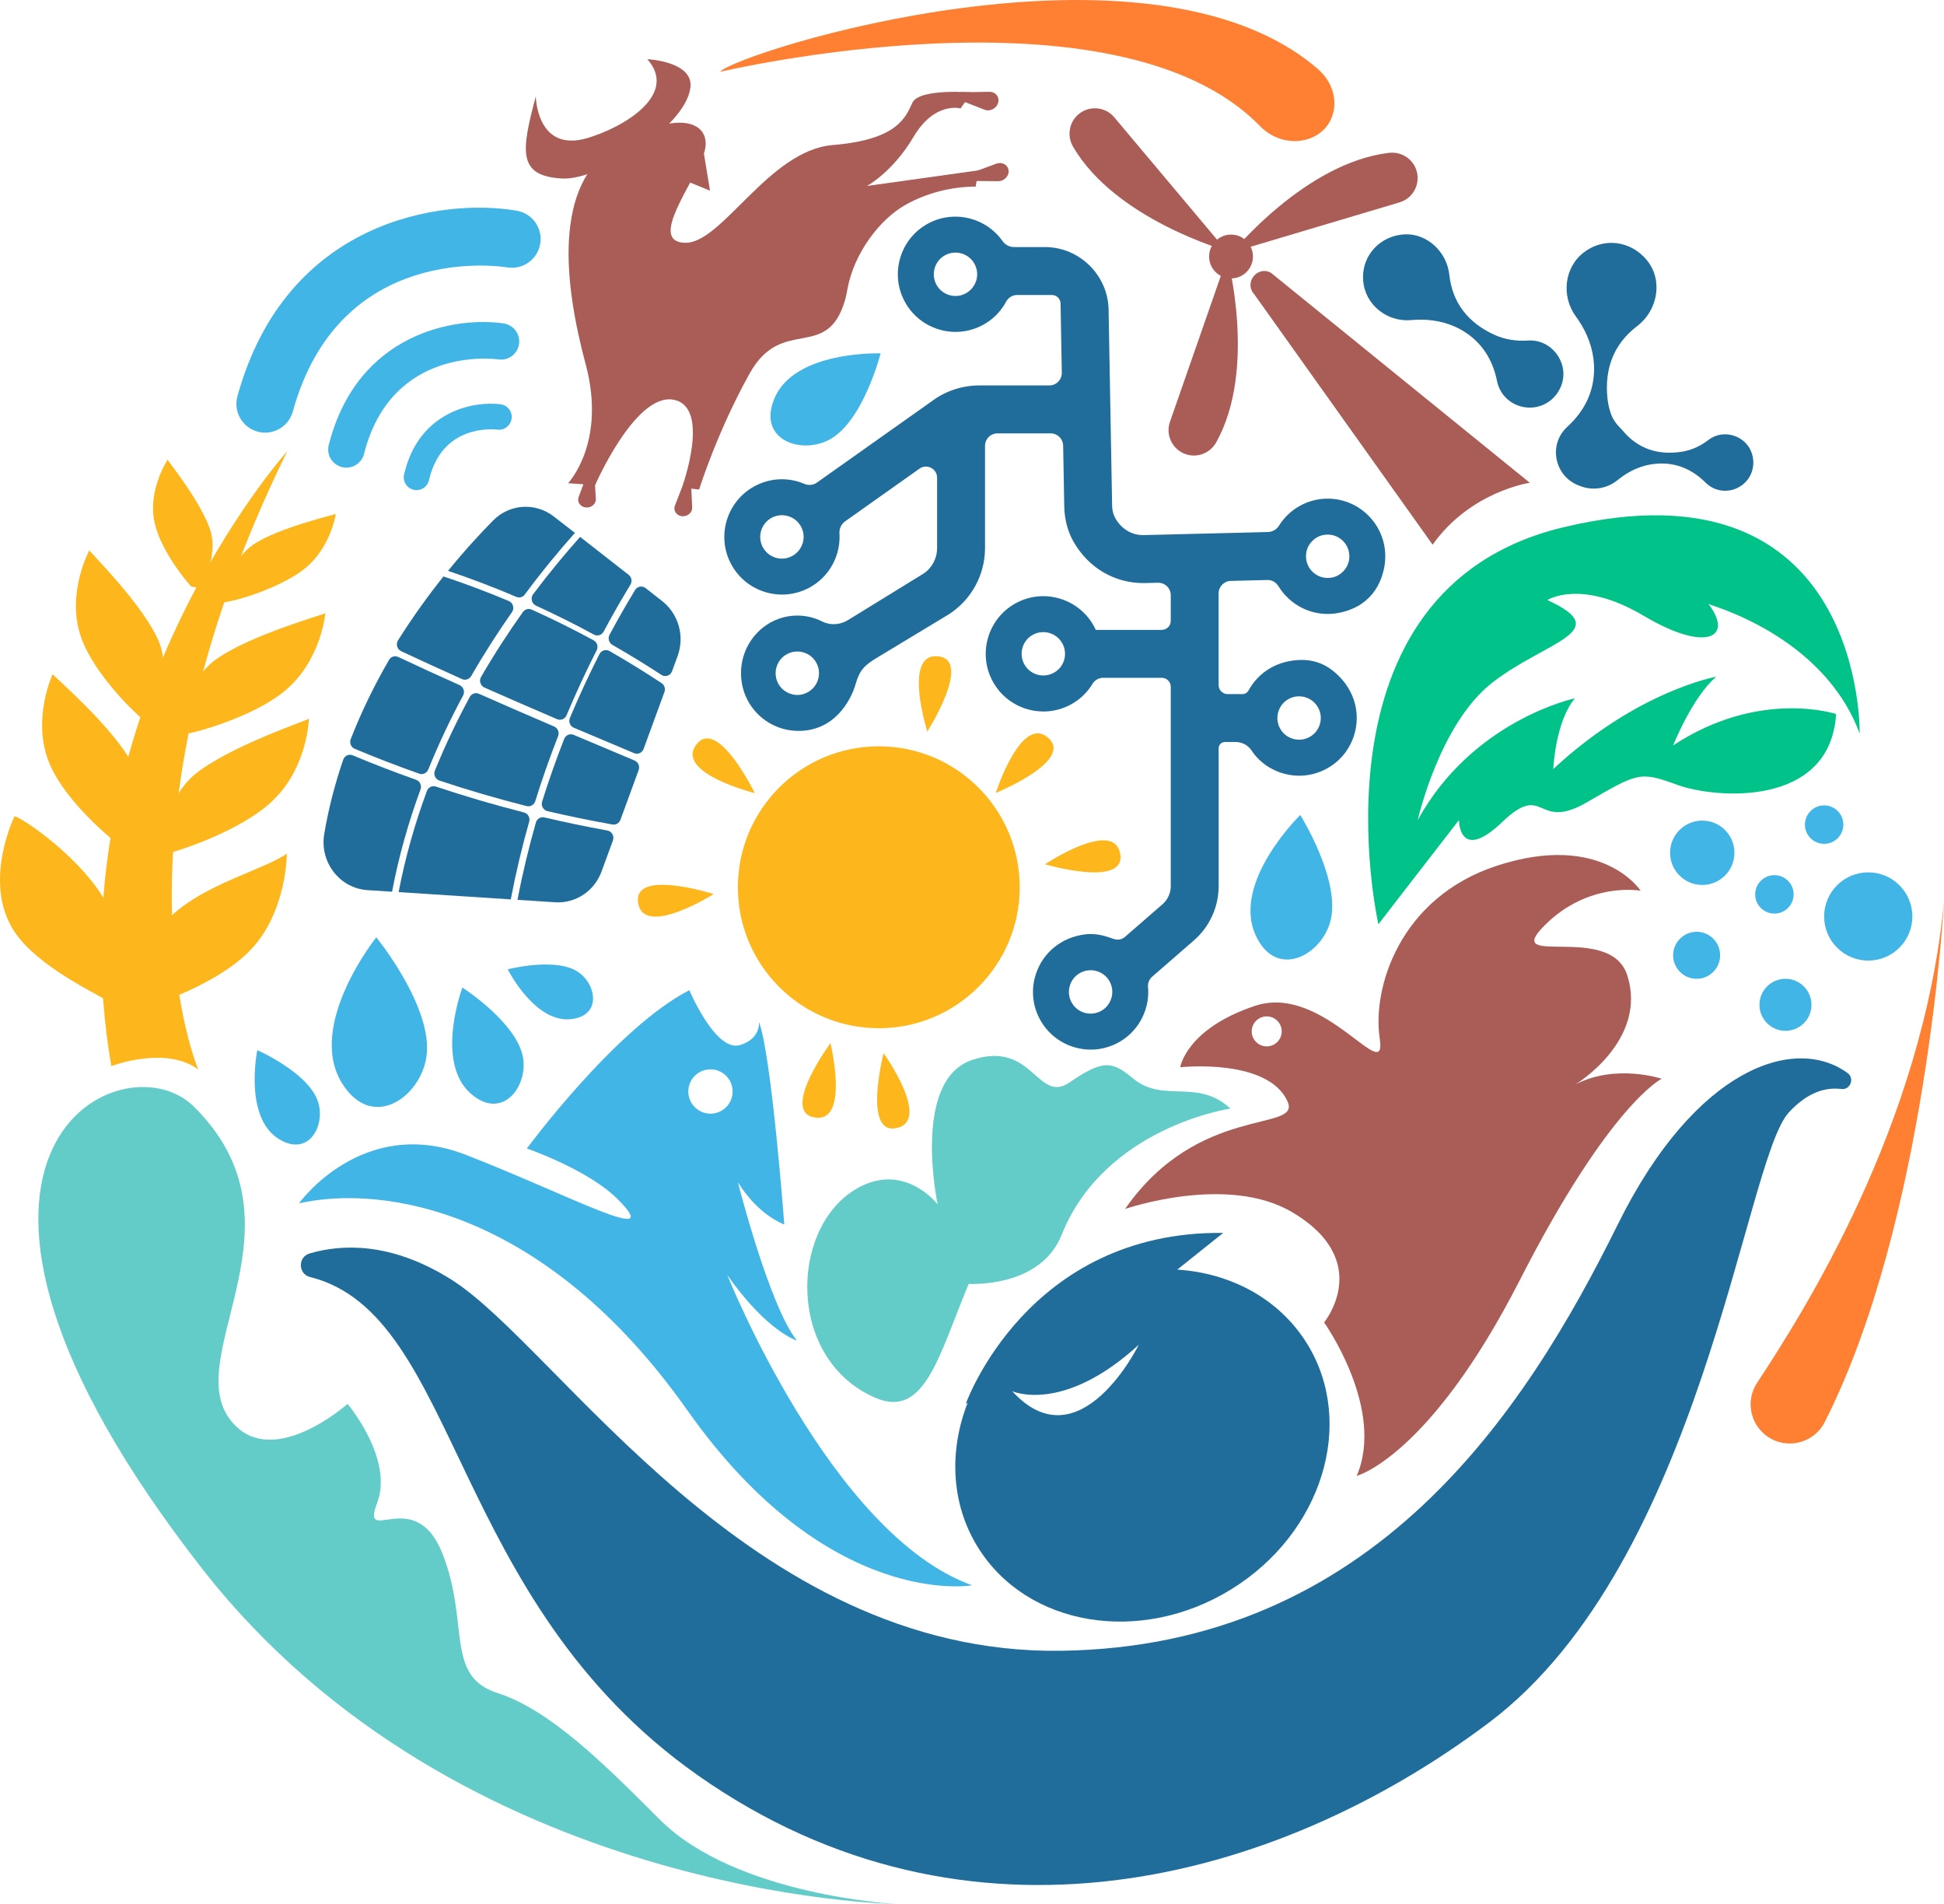 <?xml version="1.0" encoding="UTF-8"?><svg id="Layer_1" xmlns="http://www.w3.org/2000/svg" viewBox="0 0 798.28 781.69"><defs><style>.cls-1{fill:#01c288;}.cls-2{fill:#fdb71d;}.cls-3{fill:#ff8033;}.cls-4{fill:#63ccc8;}.cls-5{fill:#aa5c57;}.cls-6{fill:#206d9c;}.cls-7{fill:#41b5e6;}</style></defs><path class="cls-6" d="M758.73,440.57c2.95,2.16,1.04,6.99-2.59,6.52-6.06-.79-13.69,.97-21.65,9.69-18.19,19.93-35.52,184.55-123.03,250.4-87.51,65.85-214.01,99.64-324.91,21.66-102.48-72.06-97.69-189.25-159.27-204.58-4.88-1.22-5.01-8.23-.18-9.65,13.17-3.87,33.47-4.82,58.08,10.62,44.19,27.73,122.17,154.22,250.4,152.49,128.23-1.73,190.61-97.91,228.74-175.02,31.83-64.38,72.71-78.03,94.42-62.13Z"/><path class="cls-4" d="M367.99,781.69s-179.28-2.26-285.05-137.76c-132.56-169.82-33.2-218.95-3.47-189.75,48.52,47.65-4.7,101.64,14.73,128.23,16.46,22.53,48.52-6.06,48.52-6.06,0,0,19.06,22.53,12.13,40.72-6.93,18.19,15.6-7.8,26.86,20.79,11.26,28.59,.87,50.25,22.53,57.18,21.66,6.93,44.04,29.31,66.71,51.99,31.19,31.19,97.04,34.66,97.04,34.66Z"/><circle class="cls-2" cx="360.87" cy="364.26" r="57.87"/><path class="cls-1" d="M763.66,301.2s2.17-114.48-121.81-84.7c-106.95,25.69-75.83,162.95-75.83,162.95,0,0,21.78-28.23,33.07-42.75,0,0,0,17.75,17.75,.81,17.75-16.94,13.71,4.03,34.69-8.07,20.97-12.1,21.78-12.91,37.11-7.26,15.33,5.65,62.92,9.68,65.34-29.04,0,0-31.46-10.49-66.95,12.91,0,0,8.07-20.17,17.75-28.23,0,0-32.27,5.65-66.95,37.91,0,0,.81-19.36,8.87-29.04,0,0-41.95,8.87-64.53,50.01,0,0,8.87-39.53,30.65-56.47,21.78-16.94,50.82-20.97,22.59-33.88,0,0,13.71-8.87,39.53,6.45,25.81,15.33,37.11,8.87,26.62-4.84,.17,.46,47.03,12.51,62.11,53.24Z"/><circle class="cls-7" cx="767.17" cy="376.25" r="18.11"/><circle class="cls-7" cx="699.01" cy="350.1" r="13.21"/><circle class="cls-7" cx="728.64" cy="367.18" r="7.89"/><circle class="cls-7" cx="749.06" cy="338.54" r="7.89"/><circle class="cls-7" cx="696.7" cy="392.19" r="9.65"/><circle class="cls-7" cx="733.18" cy="412.52" r="10.68"/><path class="cls-2" d="M408.9,325.53s10.39-32.33,21.49-22.65c10.86,9.48-21.49,22.65-21.49,22.65Z"/><path class="cls-2" d="M341.02,428.24s8,33-6.52,30.53c-14.22-2.42,6.52-30.53,6.52-30.53Z"/><path class="cls-2" d="M362.84,432.36s19.76,27.62,5.37,30.75c-14.09,3.07-5.37-30.75-5.37-30.75Z"/><path class="cls-2" d="M309.95,325.62s-32.94-8.25-24-19.96c8.75-11.46,24,19.96,24,19.96Z"/><path class="cls-2" d="M293.05,367.05s-28.69,18.17-31.01,3.63c-2.27-14.24,31.01-3.63,31.01-3.63Z"/><path class="cls-2" d="M380.79,300.35s-10.25-32.38,4.41-30.91c14.35,1.44-4.41,30.91-4.41,30.91Z"/><path class="cls-2" d="M429.09,354.83s28.25-18.85,30.91-4.36c2.61,14.18-30.91,4.36-30.91,4.36Z"/><path class="cls-7" d="M154.51,384.81s-28.74,35.94-14.15,59.75c12.27,20.04,32.18,6.08,34.73-10.58,3.09-20.17-20.57-49.17-20.57-49.17Z"/><path class="cls-7" d="M189.87,405.44s-11.53,30.8,3.68,43.74c12.79,10.88,23.21-3.03,21.24-14.91-2.39-14.39-24.91-28.82-24.91-28.82Z"/><path class="cls-7" d="M533.94,334.58s-28.23,27.51-18.36,49.3c8.31,18.33,26.71,8.57,30.64-5.32,4.76-16.82-12.29-43.98-12.29-43.98Z"/><path class="cls-7" d="M361.62,145.08s-35.61-1.32-43.72,18.73c-6.82,16.87,11.05,22.83,22.59,16.74,13.98-7.38,21.12-35.47,21.12-35.47Z"/><path class="cls-7" d="M208.5,397.96s11.15,22.22,26.13,20.43c12.61-1.5,10.25-14.42,2.64-19.44-9.2-6.07-28.78-1-28.78-1Z"/><path class="cls-7" d="M105.66,431.13s-5.67,27.6,8.91,36.53c12.27,7.51,19.24-5.64,15.99-15.44-3.93-11.86-24.9-21.09-24.9-21.09Z"/><path class="cls-4" d="M505.27,455.12c-13.77-12.67-27.55-1.93-40.1-12.46-8.61-7.22-12.52-7.51-25.88,1.67-13.36,9.18-15.03-17.53-40.07-9.18-25.04,8.35-14.19,59.27-14.19,59.27,0,0-14.19-18.37-34.23-5.84-26.6,16.63-27.45,69.36,8.35,85.15,20.58,9.08,26.24-16.96,38.62-46.61,7.99,.2,30.56-1.19,38.18-20.18,17.81-44.38,69.32-51.82,69.32-51.82Z"/><path class="cls-5" d="M628.21,198.21s-24.29,3.42-39.92,25.41l-73.3-102.88c-4.26-4.73,1.34-11.81,6.92-8.74l106.3,86.21Z"/><path class="cls-5" d="M506.17,103.5s29.91-36.74,64.23-40.75c4.65-.54,9.11,2,10.92,6.31h0c2.41,5.72-.68,12.26-6.63,14.03l-68.52,20.41Z"/><path class="cls-5" d="M503.57,102.9s-45.61-12.82-62.94-42.7c-2.35-4.05-1.79-9.15,1.44-12.53h0c4.29-4.48,11.51-4.25,15.5,.5l46,54.74Z"/><path class="cls-5" d="M503.97,105.65s12.3,45.76-4.53,75.93c-2.28,4.08-6.95,6.22-11.51,5.17h0c-6.04-1.39-9.54-7.72-7.5-13.58l23.54-67.51Z"/><circle class="cls-5" cx="505.51" cy="105.31" r="9"/><path class="cls-7" d="M298.67,523.49c16.46,23.39,28.59,26.86,28.59,26.86-11.26-13.86-24.26-64.98-24.26-64.98,8.66,13.86,19.06,17.33,19.06,17.33,0,0-5.2-69.31-10.4-83.18,0,0,.87,6.93-7.8,9.53-10.03,3.01-20.79-22.53-20.79-22.53-30.32,15.6-66.71,64.98-66.71,64.98,0,0,25.13,8.66,37.26,20.79,20.23,20.23-19.93-1.73-62.38-18.2-42.45-16.46-68.45,19.93-68.45,19.93,34.66-7.8,101.37,2.6,159.42,84.91,58.05,82.31,116.97,71.91,116.97,71.91-58.05-20.79-100.51-127.36-100.51-127.36Zm-6.93-66.28c-5.02,0-9.1-4.07-9.1-9.1s4.07-9.1,9.1-9.1,9.1,4.07,9.1,9.1-4.07,9.1-9.1,9.1Z"/><path class="cls-5" d="M646.92,445.24s29.93-18.12,21.27-44.9c-7.08-21.89-51.99-2.36-33.87-20.48,18.12-18.12,39.38-14.18,39.38-14.18,0,0-15.75-24.42-59.08-10.24-40.01,13.1-51.2,50.41-48.05,70.89,3.15,20.48-22.84-22.84-51.2-13.39-28.36,9.45-30.72,25.21-30.72,25.21,0,0,36.19-3.92,44.11,14.18,5.51,12.6-36.65,.73-66.76,44,0,0,41.93-14.49,68.62,1.33,33.83,20.06,13.11,45.25,13.11,45.25,0,0,25.21,35.45,13.39,63.01,0,0,29.93-7.88,66.95-80.34,37.02-72.47,58.29-82.71,58.29-82.71,0,0-18.9-6.3-35.45,2.36Zm-126.76-15.65c-3.4,0-6.16-2.76-6.16-6.16s2.76-6.16,6.16-6.16,6.16,2.76,6.16,6.16-2.76,6.16-6.16,6.16Z"/><path class="cls-6" d="M536.77,551.71c-11.42-18.53-31.37-29.05-53.32-30.48l18.84-15.07c-80.58-.87-105.7,70.18-105.7,70.18l.78-.49c-7.69,19.7-6.93,41.34,4.1,59.23,20.12,32.65,66.72,40.46,104.08,17.43,37.36-23.02,51.34-68.16,31.23-100.81Zm-121.13,19.43s20.79,9.53,51.99-19.06c0,0-24.26,49.39-51.99,19.06Z"/><path class="cls-3" d="M798.28,370.07s-7.1,131.35-48.98,213.74c-4.79,9.42-17.19,11.75-25.06,4.71h0c-5.93-5.3-7.11-14.13-2.74-20.77,19.1-29.05,68.08-105.74,76.78-197.67Z"/><path class="cls-3" d="M295.61,29.5c7.89-8.35,175.9-61.21,245.45-1.26,9.89,8.52,8.76,22.29-.96,27.57h0c-7.32,3.97-16.62,2.21-22.7-4.04-59.06-60.76-221.79-22.27-221.79-22.27Z"/><path class="cls-5" d="M400.61,76.6c-9.96,.07-19.97,2.55-28.8,7.51-10.4,5.84-21.11,19.64-23.82,34.59-.28,1.56-.57,3.12-1.02,4.64-7.41,25.2-25.82,6.17-39.07,29.87-13.44,24.04-20.81,47.76-20.81,47.76l-7.07-.78s12.17-33.23-3.5-36.09c-15.66-2.85-32.14,35.07-32.14,35.07l-11.1-.8s15.87-16.62,7.23-48.79c-8.82-32.84-13.69-74.02,12.62-89.88,26.71-16.1,39.95-8.95,35.94,3.31-3.97,12.15-23.12,36.2-7.87,36.67,15.29,.47,34.4-37.98,60.83-40.14,26.59-2.17,29.87-11.45,32.65-17.39,2.78-5.97,24.41-4.2,24.41-4.2l-4.64,6.56s-10.63-3.01-19.33,11.7c-8.61,14.54-19.12,20.14-19.12,20.14l45.77-6.4-1.13,6.66h0Z"/><path class="cls-5" d="M220.02,39.6s.33,23.32,21.27,17.06c15.08-4.51,37.35-17.89,24.52-32.36,0,0,19.13,.87,17.69,11.75-2.2,16.66-37.75,37.96-52.51,37.24-18.68-.92-16.91-11.32-10.98-33.69Z"/><polygon class="cls-5" points="289.05 63.01 291.55 78.28 281.98 74.36 289.05 63.01"/><path class="cls-5" d="M280.01,200.19l-2.86,7.38c-.85,2.19,.89,4.43,3.4,4.37h0c2.09-.05,3.78-1.69,3.69-3.61l-.46-9.89-3.77,1.74Z"/><path class="cls-5" d="M400.86,74.31l9.01,.07c2.69,.02,4.84-2.49,4.2-4.92h0c-.53-2.03-2.8-3.06-4.96-2.26l-11.09,4.1,2.83,3.01Z"/><path class="cls-5" d="M396.1,41.84l8.18,3.2c2.44,.95,5.35-.77,5.7-3.39h0c.29-2.18-1.37-3.98-3.64-3.95l-11.67,.18,1.43,3.95Z"/><path class="cls-5" d="M240.37,196.65l-2.75,7.36c-.82,2.19,.94,4.41,3.44,4.35h0c2.08-.05,3.73-1.69,3.62-3.59l-.59-9.86-3.72,1.74Z"/><path class="cls-6" d="M198.92,282.27c9.63,4.27,19.62,8.61,29.86,12.99,1.5,.64,3.23-.08,3.87-1.61,3.98-9.47,8.14-18.37,12.36-26.66,.76-1.49,.22-3.31-1.23-4.1-7.9-4.29-16.4-8.54-25.43-12.62-1.28-.58-2.79-.19-3.61,.97-5.76,8.09-11.59,17-17.19,26.64-.92,1.58-.27,3.66,1.38,4.39Z"/><path class="cls-6" d="M164.72,267.34c7.93,3.72,16.3,7.55,25.02,11.46,1.37,.62,2.99,.07,3.75-1.25,5.44-9.44,11.1-18.2,16.72-26.19,1.13-1.6,.52-3.85-1.27-4.61-8.51-3.59-17.48-6.98-26.84-10.1-6.1,7.65-12.5,16.44-18.65,26.23-.98,1.56-.39,3.67,1.26,4.44Z"/><path class="cls-6" d="M175.87,315.91c4.33-10.71,9.17-20.85,14.29-30.36,.85-1.57,.18-3.55-1.43-4.27-8.79-3.94-17.22-7.81-25.21-11.57-1.38-.65-3-.14-3.77,1.2-5.78,9.98-11.18,20.87-15.73,32.53-.61,1.56,.12,3.34,1.64,3.98,8.2,3.44,17.05,6.88,26.5,10.21,1.48,.52,3.1-.24,3.7-1.72Z"/><path class="cls-6" d="M271.59,277.07c1.6,1.04,3.7,.33,4.37-1.49l2.29-6.24c2.97-8.11,.41-17.26-6.31-22.54-2.08-1.64-4.39-3.44-6.83-5.36-1.39-1.09-3.4-.75-4.32,.78-3.44,5.68-6.96,11.8-10.49,18.38-.79,1.47-.25,3.35,1.19,4.17,7.27,4.16,13.98,8.3,20.1,12.3Z"/><path class="cls-6" d="M220.1,248.64c8.42,3.86,16.37,7.86,23.8,11.89,1.44,.78,3.19,.22,3.97-1.24,3.71-6.92,7.41-13.33,11.01-19.26,.81-1.34,.51-3.07-.72-4.03-6.51-5.1-13.5-10.57-19.95-15.58-5.88,6.58-12.47,14.47-19.3,23.55-1.17,1.56-.58,3.85,1.18,4.66Z"/><path class="cls-6" d="M209.74,369.25c2.11-11.05,4.66-21.7,7.56-31.91,.47-1.67-.51-3.38-2.15-3.8-12.75-3.24-24.83-6.83-36.15-10.62-1.5-.5-3.12,.28-3.68,1.79-4.84,13.08-8.85,26.96-11.63,41.54l46.05,2.99Z"/><path class="cls-6" d="M170.86,320.13c-9.26-3.27-17.95-6.65-26.01-10.03-1.57-.66-3.35,.15-3.92,1.79-3.32,9.71-6.01,19.91-7.79,30.53-1.94,11.53,6.35,22.27,17.73,23.01l10.12,.66c2.79-14.74,6.82-28.77,11.69-41.99,.59-1.61-.24-3.4-1.83-3.96Z"/><path class="cls-6" d="M215.5,244.07c7.28-9.81,14.33-18.28,20.59-25.3-3.1-2.41-6.05-4.7-8.71-6.75-7.58-5.86-18.15-5.15-24.88,1.66-5.17,5.24-11.62,12.21-18.52,20.68,9.79,3.3,19.17,6.88,28.04,10.69,1.25,.53,2.67,.13,3.48-.97Z"/><path class="cls-6" d="M220.06,337.68c-2.9,10.15-5.46,20.75-7.56,31.74l15.48,1c8.37,.54,16.09-4.58,19.04-12.63l4.67-12.75c.66-1.79-.45-3.75-2.29-4.08-8.85-1.61-17.48-3.4-25.84-5.37-1.53-.36-3.06,.54-3.51,2.09Z"/><path class="cls-6" d="M260.59,312.23c-8.43-3.52-16.79-7.04-25.03-10.54-1.53-.65-3.26,.09-3.88,1.66-3.21,8.19-6.26,16.77-9.06,25.72-.53,1.71,.47,3.55,2.18,3.94,8.62,2.02,17.54,3.85,26.69,5.48,1.41,.25,2.79-.56,3.29-1.93l7.48-20.42c.57-1.55-.18-3.28-1.68-3.91Z"/><path class="cls-6" d="M246.18,268.5c-4.14,8.16-8.24,16.91-12.15,26.22-.66,1.57,.06,3.4,1.6,4.05,8.15,3.46,16.42,6.95,24.76,10.43,1.55,.65,3.31-.14,3.9-1.74l8.55-23.36c.49-1.35,.02-2.86-1.16-3.64-6.46-4.27-13.61-8.72-21.4-13.18-1.46-.84-3.32-.29-4.09,1.23Z"/><path class="cls-6" d="M227.55,298.27c-10.59-4.54-20.93-9.03-30.88-13.44-1.4-.62-3.02-.07-3.76,1.3-5.13,9.46-9.98,19.55-14.32,30.22-.67,1.65,.17,3.56,1.83,4.11,11.23,3.74,23.21,7.28,35.85,10.48,1.52,.38,3.07-.52,3.54-2.05,2.88-9.29,6.04-18.19,9.37-26.67,.61-1.55-.12-3.3-1.62-3.95Z"/><path class="cls-6" d="M719.49,186.44c-2.26-7.56-11.7-10.64-17.92-5.84-3.27,2.52-6.9,4.22-11,4.86-9.59,1.49-17.87-1.12-24.13-8.57-.31-.37-.63-.72-.97-1.05-1.72-1.7-3.16-3.67-3.96-5.95-.7-2-1.18-4.09-1.41-6.27-1.3-12.12,2.47-22.36,12.2-29.76,8.17-6.22,10.19-17.5,5.29-25.2-5.72-9.01-17.67-12.02-26.92-5.25-8.37,6.13-9.68,18.15-3.56,26.52,.41,.56,.8,1.13,1.19,1.7,3.59,5.36,5.89,11.55,6.25,18,.04,.65,.05,1.29,.05,1.94-.08,9.48-4.03,17.27-11.03,23.67-5.02,4.58-6.01,11.82-2.76,17.66,1.77,3.18,4.61,5.42,7.88,6.56,4.99,2.06,11.02,1.32,15.5-2.32,.63-.51,1.28-1,1.95-1.48,3.89-2.8,8.43-4.66,13.19-5.2,.62-.07,1.24-.12,1.85-.15,7.54-.3,13.89,2.54,19.24,7.87,3.84,3.81,9.63,4.33,14.15,1.52,4.44-2.76,6.44-8.14,4.91-13.24Z"/><path class="cls-6" d="M581.38,131.28c-.62,.03-1.24,.08-1.86,.13-9.91,.91-19.02-6.29-19.75-16.22-.78-10.67,7.46-18.75,17.47-18.99,8.66-.21,16.85,6.95,17.91,16.64,1.26,11.53,7.74,19.61,18.24,24.49,4.49,2.09,9.21,2.81,14.12,2.47,9.34-.63,16.66,8.68,13.89,17.67-1.87,6.07-7.42,10.08-13.65,9.87-6.34-.22-11.74-4.56-13.01-10.88-1.78-8.82-6.19-15.85-13.86-20.55-.45-.28-.91-.54-1.37-.79-5.54-2.98-11.86-4.17-18.14-3.83Z"/><path class="cls-2" d="M117.97,185.21S20.82,293.59,45.71,437.69c0,0,22.21-8.56,35.69,1.37,0,0-41.1-95.78,36.57-253.85Z"/><path class="cls-2" d="M137.87,210.96c-.1,.32-23.62,5.59-34.09,12.76-7.93,5.73-10.94,15.68-11.99,20.19l-2.63,3.78c9.73-.85,27.6-7.54,35.71-14.04,11.01-8.63,13.04-22.75,13-22.69Z"/><path class="cls-2" d="M77.79,301.06c9.22-2.12,29.2-8.69,39.78-17.96,14.39-12.35,16.08-31.47,16.03-31.38-.11,.43-31.95,9.2-45.7,19.56-10.36,8.24-13.64,21.76-14.69,27.85"/><path class="cls-2" d="M71,349.77c9.64-2.75,30.38-10.78,40.97-21.06,14.44-13.72,14.9-33.75,14.86-33.65-.09,.46-33.32,11.53-47.19,23.15-10.41,9.2-12.94,23.44-13.62,29.84"/><path class="cls-2" d="M78.52,240.81c-4.48-4.94-13.26-16.88-15.14-26.72-2.68-13.24,5.5-25.43,5.48-25.36-.14,.3,14.61,18.34,17.83,30.05,2.22,9.08-2.26,18.55-4.54,22.66"/><path class="cls-2" d="M57.52,294.35c-6.82-6.02-20.54-20.82-24.56-33.73-5.63-17.39,3.74-34.8,3.73-34.7-.15,.43,22.69,22.77,28.79,38.05,4.34,11.85-.41,25.04-2.92,30.79"/><path class="cls-2" d="M48.52,346.55c-7.65-5.83-23.22-20.37-28.38-33.53-7.19-17.71,1.5-36.37,1.49-36.26-.13,.45,25.65,22.28,33.19,37.78,5.44,12.05,1.33,26.01-.93,32.12"/><path class="cls-2" d="M62.51,412.5c9.69-2.89,30.52-11.57,41-23.19,14.34-15.55,14.3-38.97,14.26-38.86-9.18,6.5-33.68,12.47-47.46,25.61-10.31,10.4-12.42,26.89-12.91,34.28"/><path class="cls-2" d="M44.39,410.98c-9.38-5.33-32.33-16.5-40.04-31.14-10.65-19.68,1.57-44.82,1.7-44.78,4.23,1.51,25.33,15.89,36.07,32.96,7.86,13.35,5.33,31.07,3.72,38.92"/><path class="cls-7" d="M171.32,201.21c-.47,.02-.96-.02-1.45-.13-2.82-.65-4.59-3.47-3.94-6.29,5.96-25.98,28.52-30.22,39.61-28.82,2.88,.36,4.92,2.99,4.55,5.86-.36,2.87-2.96,4.91-5.84,4.56-2.35-.27-22.87-1.97-28.09,20.75-.54,2.34-2.56,3.95-4.84,4.07Z"/><path class="cls-7" d="M142.62,191.98c-.73,.04-1.47-.03-2.22-.22-4-1.01-6.42-5.07-5.4-9.07,11.7-46.18,52.11-52.83,71.84-49.9,4.08,.61,6.9,4.41,6.29,8.48-.6,4.07-4.39,6.87-8.46,6.29-1.83-.26-43.92-5.66-55.19,38.79-.82,3.25-3.67,5.46-6.85,5.63Z"/><path class="cls-7" d="M109.48,177.6c-1.23,.06-2.49-.06-3.74-.41-6.28-1.73-9.97-8.23-8.24-14.51,19.91-72.3,83.72-81.45,114.68-76.18,6.42,1.09,10.75,7.18,9.65,13.61-1.09,6.41-7.15,10.73-13.57,9.66-2.82-.46-68.86-10.37-88.02,59.18-1.39,5.03-5.83,8.4-10.77,8.65Z"/><path class="cls-6" d="M545.21,204.71c-8.44,0-15.85,4.45-20.03,11.12-.98,1.56-2.66,2.54-4.51,2.59l-50.92,1.26c-4.98,.16-9.51-2.6-11.96-7.33-.75-1.45-1.08-3.08-1.11-4.71l-1.45-80.53c-.25-14.16-11.99-25.68-26.15-25.68h-12.69c-1.89,0-3.63-.94-4.72-2.48-6.63-9.4-19.34-12.82-29.92-7.51-5.65,2.83-9.85,7.7-11.85,13.7-1.99,6.01-1.53,12.42,1.3,18.07,4.15,8.27,12.52,13.05,21.19,13.05,3.56,0,7.18-.81,10.58-2.51,4.39-2.2,7.9-5.65,10.18-9.9,.9-1.68,2.62-2.74,4.53-2.74h14.29c1.91,0,3.51,1.57,3.54,3.48l.51,28.42c.05,2.88-2.26,5.23-5.14,5.23h-28.79c-6.89,0-13.74,2.26-19.11,6.23l-47.58,33.69c-1.48,1.05-3.4,1.2-5.07,.49-.58-.25-1.18-.47-1.78-.67-6.01-2-12.42-1.53-18.06,1.3-11.67,5.85-16.4,20.1-10.55,31.77,4.15,8.27,12.52,13.05,21.19,13.05,3.56,0,7.18-.81,10.58-2.51,5.64-2.83,9.85-7.7,11.84-13.7,.97-2.91,1.34-5.92,1.16-8.89-.12-1.96,.75-3.85,2.36-4.99l30.51-21.61c3.04-2.15,7.23,.02,7.23,3.74v28.8c0,4.36-2.19,8.37-5.67,10.61l-30.91,19.02c-3.21,1.97-7.23,2.28-10.59,.58-3.08-1.55-6.55-2.43-10.21-2.43-12.78,0-23.14,10.6-23.14,23.67s10.36,23.41,23.14,23.67c14.96,.3,21.92-12.18,23.96-19.32,1.6-5.61,3.62-7.63,8.61-10.64l29.63-17.9c9.3-6,14.86-16.19,14.86-27.26v-41.89c0-2.84,2.3-5.14,5.14-5.14h21.8c2.8,0,5.09,2.25,5.14,5.05l.45,24.87c.09,5,1.24,9.97,3.68,14.33,6.15,10.98,16.98,17.21,28.72,17.21,.27,0,.55,0,.82,0l5.25-.13c2.89-.07,5.27,2.25,5.27,5.14v10.51c0,2.04-1.66,3.7-3.7,3.7h-27.12c-.12-.26-.21-.52-.34-.78-5.86-11.66-20.1-16.4-31.77-10.54-5.64,2.83-9.85,7.7-11.84,13.71-1.99,6.01-1.53,12.42,1.3,18.06,2.83,5.64,7.7,9.85,13.7,11.84,2.45,.82,4.98,1.22,7.49,1.22,3.63,0,7.24-.85,10.58-2.52,4.09-2.05,7.33-5.15,9.55-8.8,.94-1.55,2.59-2.52,4.41-2.52h24.04c2.04,0,3.7,1.66,3.7,3.7v81.84c0,2.84-1.23,5.55-3.38,7.42l-15.42,13.41c-1.23,1.07-2.93,1.41-4.48,.89l-2.52-.84c-3.04-1.01-6.27-1.47-9.45-1.07-9.75,1.23-17.23,7.53-20.11,16.19-1.99,6.01-1.53,12.42,1.3,18.06,4.15,8.27,12.52,13.05,21.19,13.05,3.56,0,7.18-.81,10.58-2.51,5.64-2.83,9.85-7.7,11.84-13.7,1.04-3.13,1.4-6.36,1.11-9.54-.14-1.6,.53-3.16,1.74-4.22l17.12-14.88c6.44-5.6,10.14-13.72,10.14-22.26v-56.63c0-1.4,1.14-2.54,2.54-2.54h4.5c2.69,0,5.17,1.39,6.61,3.66,.27,.42,.52,.79,.73,1.06,2.84,3.66,6.71,6.4,11.21,7.89,2.46,.82,4.98,1.22,7.49,1.22,3.63,0,7.24-.85,10.57-2.52,5.65-2.83,9.85-7.7,11.85-13.7,3.26-9.81-.04-20.71-9.51-27.57-3.33-2.41-7.39-3.72-11.5-3.74-10.49-.05-18.23,5.26-22.18,12.48-.5,.92-1.43,1.54-2.49,1.54h-6.13c-2.04,0-3.7-1.66-3.7-3.7v-37.63c0-2.79,2.23-5.07,5.01-5.14l15.01-.37c1.86-.05,3.57,.94,4.54,2.53,5.85,9.61,18.32,14.76,31.06,8.97,4.67-2.12,8.42-5.95,10.5-10.64,7.71-17.36-4.88-34.26-21.34-34.26Zm-144.41-89.31c-.95,2.86-3.22,5.03-6.23,5.84-3.28,.88-6.91-.3-9.06-2.92-2.01-2.46-2.57-5.62-1.61-8.52,.75-2.26,2.33-4.1,4.46-5.16,1.25-.63,2.61-.94,3.97-.94,.95,0,1.9,.15,2.83,.46,2.26,.75,4.1,2.33,5.16,4.46,1.06,2.12,1.24,4.53,.49,6.8Zm-71.28,107.83c-.96,2.92-3.31,5.11-6.4,5.88-3.24,.8-6.8-.39-8.9-2.98-3.74-4.6-2.12-11.17,2.87-13.67,2.12-1.06,4.53-1.24,6.8-.49,2.26,.75,4.1,2.33,5.16,4.46,1.06,2.12,1.24,4.53,.49,6.8Zm6.34,55.96c-.97,2.91-3.31,5.12-6.41,5.88-3.4,.84-7.11-.53-9.19-3.35-3.36-4.58-1.7-10.86,3.15-13.3,2.12-1.06,4.53-1.23,6.8-.49,2.26,.75,4.1,2.33,5.16,4.45,1.06,2.12,1.24,4.53,.49,6.8Zm98.29-3.94c-2.47,2.01-5.63,2.57-8.53,1.61-2.26-.75-4.1-2.33-5.16-4.45h0c-1.06-2.12-1.24-4.53-.49-6.8,.75-2.26,2.33-4.1,4.45-5.16,1.28-.64,2.64-.94,3.98-.94,3.9,0,7.63,2.57,8.7,6.86,.8,3.24-.37,6.79-2.96,8.89Zm22.14,134.79c-.75,2.26-2.33,4.1-4.45,5.16-4.39,2.2-9.76,.43-11.96-3.97h0c-1.06-2.12-1.24-4.54-.49-6.8,.75-2.26,2.33-4.1,4.46-5.16,1.25-.63,2.61-.95,3.97-.95,.95,0,1.9,.15,2.83,.46,2.26,.75,4.1,2.33,5.16,4.45,1.06,2.12,1.24,4.53,.49,6.8Zm68.72-118.06c.75-2.26,2.33-4.1,4.45-5.16,1.28-.64,2.64-.95,3.98-.95,3.27,0,6.42,1.8,7.98,4.91,1.06,2.12,1.24,4.53,.49,6.8-.75,2.26-2.33,4.1-4.46,5.16-2.12,1.06-4.53,1.23-6.8,.49-2.26-.75-4.1-2.33-5.16-4.46-1.06-2.12-1.24-4.53-.49-6.79Zm28.93-61.85c-.67,3.48-3.52,6.33-7,6.99-6.26,1.19-11.68-4.22-10.49-10.48,.66-3.48,3.5-6.33,6.98-7,6.28-1.21,11.71,4.22,10.5,10.5Z"/></svg>